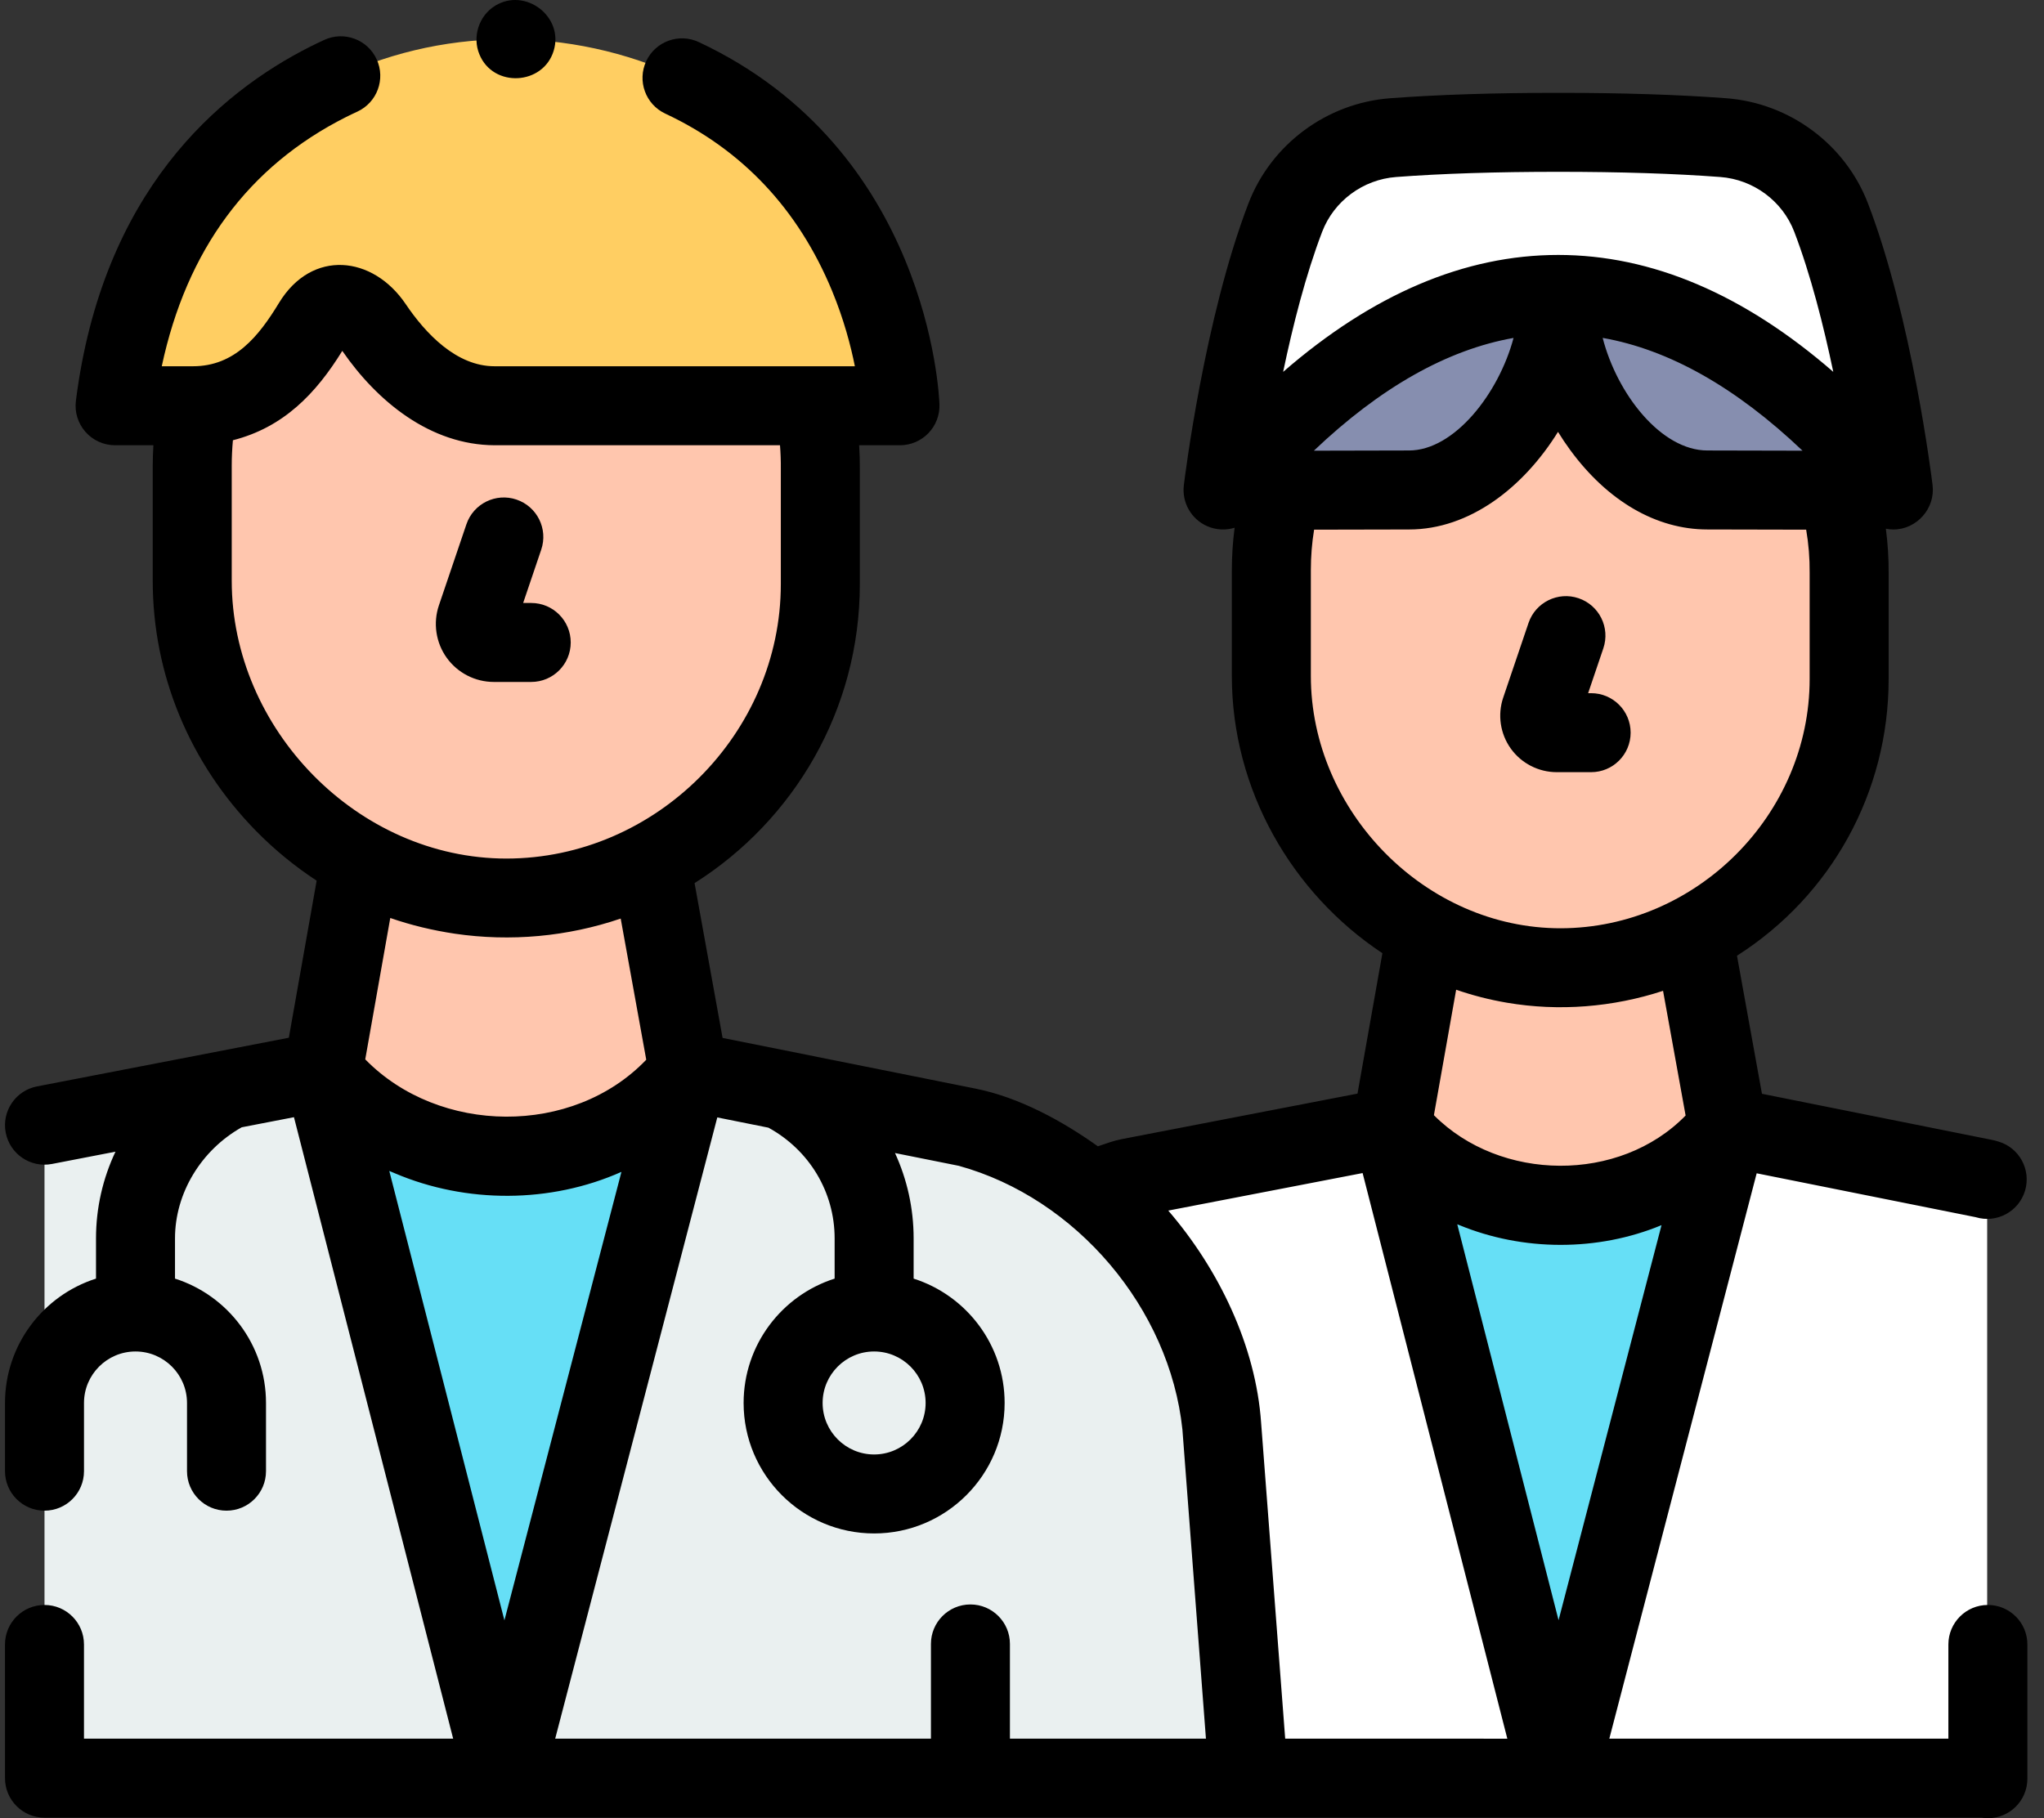 <svg width="136" height="121" viewBox="0 0 136 121" fill="none" xmlns="http://www.w3.org/2000/svg">
<rect x="0" y="0" width="136" height="121" fill="#333333" stroke="none"/>
<path d="M132.219 118.335H83.075L81.289 94.897C80.664 88.786 77.376 83.1 72.617 79.258C73.434 78.916 74.277 78.625 75.146 78.386L92.593 75.016C95.382 78.472 99.621 80.216 103.844 80.216C108.046 80.216 112.235 78.491 114.964 75.016L132.061 78.444C132.114 78.457 132.166 78.472 132.219 78.488L132.219 118.335Z" fill="white"/>
<path d="M2.961 74.88L21.492 71.298C24.523 75.056 29.13 76.952 33.72 76.952C38.288 76.952 42.841 75.075 45.809 71.298L64.398 75.025C73.365 77.451 80.345 85.687 81.291 94.898L83.074 118.335H2.961V74.88Z" fill="#EAF0F0"/>
<path d="M125.98 32.608H113.604C108.123 32.608 103.679 25.529 103.679 20.048C103.679 25.463 99.168 32.608 93.754 32.608H81.379C87.761 24.942 95.439 19.594 103.679 19.594C111.916 19.594 119.539 24.89 125.98 32.608Z" fill="#868EAF"/>
<path d="M54.579 31.212V38.87C54.579 50.408 45.227 59.764 33.686 59.764C22.214 59.764 12.789 50.05 12.789 38.65V30.991C12.789 29.623 12.921 28.29 13.173 26.997C15.705 26.894 18.065 25.627 19.521 23.533C20.014 22.828 20.49 22.051 21.038 21.145C21.807 19.872 23.65 19.852 24.447 21.11C25.414 22.665 26.641 24.138 28.069 25.222C29.497 26.306 31.125 27.003 32.9 27.003H54.175C54.453 28.368 54.591 29.776 54.579 31.212Z" fill="#FFC6AE"/>
<path d="M45.811 71.299C39.86 78.873 27.538 78.798 21.492 71.299L23.959 57.364C26.864 58.897 30.175 59.765 33.687 59.765C37.154 59.765 40.423 58.921 43.301 57.428L45.811 71.299Z" fill="#FFC6AE"/>
<path d="M21.042 21.146C21.812 19.871 23.656 19.851 24.451 21.111L24.452 21.111C26.383 24.218 29.357 27.003 32.906 27.003H59.884C59.884 27.003 59.355 11.723 45.382 5.181C37.917 1.687 29.207 1.737 21.846 5.442C15.726 8.522 9.217 14.682 7.66 27.003H12.841C15.502 27.003 18.007 25.718 19.527 23.535C20.019 22.828 20.495 22.052 21.042 21.146Z" fill="#FFCE62"/>
<path d="M45.811 71.298L33.539 118.335L21.492 71.298C27.537 78.797 39.861 78.873 45.811 71.298Z" fill="#66DFF6"/>
<path d="M123.034 38.141V45.186C123.034 52.647 118.78 59.12 112.561 62.303C109.861 63.685 106.843 64.405 103.812 64.405C103.159 64.405 102.507 64.371 101.858 64.303C92.212 63.282 84.59 54.815 84.59 44.983V37.938C84.59 36.097 84.848 34.312 85.336 32.626L93.752 32.608C99.167 32.608 103.677 25.463 103.677 20.048C103.677 25.529 108.122 32.608 113.603 32.608L122.256 32.626C122.778 34.38 123.05 36.234 123.034 38.141Z" fill="#FFC6AE"/>
<path d="M114.968 75.016C109.494 81.984 98.159 81.914 92.598 75.016L94.883 62.124C97.55 63.567 100.585 64.406 103.816 64.406C107.005 64.406 110.012 63.63 112.659 62.256L114.968 75.016Z" fill="#FFC6AE"/>
<path d="M114.968 75.016L103.679 118.336L92.598 75.016C98.158 81.914 109.495 81.984 114.968 75.016Z" fill="#66DFF6"/>
<path d="M121.838 14.484C120.683 11.467 117.88 9.4 114.659 9.158C112.161 8.97 108.576 8.806 103.679 8.806C98.782 8.806 95.197 8.97 92.699 9.158C89.478 9.4 86.675 11.467 85.52 14.484C82.673 21.917 81.379 32.609 81.379 32.609C95.987 15.257 111.371 15.257 125.98 32.609C125.979 32.609 124.685 21.917 121.838 14.484Z" fill="white"/>
<path d="M132.266 106.808C130.815 106.808 129.638 107.985 129.638 109.436V115.706H107.078L116.883 78.081L131.451 81.001L131.465 81.005C132.856 81.422 134.32 80.633 134.738 79.243C135.155 77.853 134.366 76.388 132.976 75.971C132.885 75.943 132.794 75.917 132.703 75.894C132.662 75.884 132.621 75.874 132.58 75.866L117.234 72.79L115.572 63.602C121.844 59.606 125.663 52.727 125.663 45.186V38.151C125.671 37.156 125.607 36.166 125.478 35.186C125.643 35.218 125.81 35.237 125.978 35.237C127.532 35.237 128.773 33.835 128.587 32.293C128.532 31.843 127.22 21.192 124.291 13.544C122.783 9.605 119.079 6.855 114.855 6.537C111.681 6.299 107.92 6.178 103.678 6.178C99.435 6.178 95.674 6.299 92.501 6.537C88.276 6.855 84.572 9.605 83.064 13.544C80.135 21.192 78.823 31.843 78.768 32.293C78.629 33.447 79.264 34.556 80.329 35.019C80.919 35.275 81.562 35.3 82.146 35.121C82.026 36.051 81.962 36.991 81.962 37.938V44.983C81.962 52.563 85.958 59.444 91.98 63.435L90.323 72.778L74.649 75.805C74.112 75.909 73.562 76.109 73.048 76.285C70.676 74.592 67.803 73.025 64.915 72.447L48.078 69.072L46.214 58.77C52.815 54.6 57.21 47.239 57.21 38.87V31.222C57.214 30.69 57.197 30.16 57.165 29.631H59.882C60.594 29.631 61.277 29.341 61.772 28.828C62.267 28.316 62.533 27.624 62.508 26.912C62.484 26.222 61.748 9.942 46.493 2.8C45.179 2.184 43.614 2.752 42.999 4.066C42.383 5.381 42.95 6.945 44.265 7.561C49.385 9.957 53.12 13.928 55.366 19.363C56.148 21.256 56.609 23.015 56.88 24.374H54.177H32.903C30.363 24.374 28.312 22.19 26.993 20.236C24.818 17.012 20.754 16.55 18.559 20.165C17.217 22.374 15.62 24.374 12.839 24.374H10.763C12.417 16.628 16.532 11.057 23.025 7.789C23.272 7.664 23.522 7.546 23.772 7.431C25.091 6.824 25.668 5.264 25.061 3.945C24.454 2.626 22.894 2.049 21.575 2.656C21.234 2.813 20.935 2.956 20.662 3.094C14.508 6.191 6.804 12.796 5.05 26.673C4.955 27.421 5.187 28.174 5.686 28.741C6.184 29.306 6.903 29.631 7.657 29.631H10.206C10.18 30.084 10.162 30.537 10.162 30.991V38.65C10.162 44.878 12.613 50.8 17.063 55.325C18.297 56.579 19.642 57.672 21.068 58.607L19.218 69.06L2.462 72.299C1.037 72.574 0.105 73.953 0.381 75.378C0.656 76.803 2.034 77.735 3.46 77.46L7.683 76.643C6.844 78.42 6.388 80.379 6.388 82.41V85.09C2.881 86.206 0.333 89.494 0.333 93.365V97.905C0.333 99.357 1.509 100.533 2.961 100.533C4.413 100.533 5.589 99.357 5.589 97.905V93.365C5.589 91.476 7.126 89.939 9.016 89.939C10.906 89.939 12.443 91.476 12.443 93.365V97.905C12.443 99.357 13.62 100.533 15.071 100.533C16.523 100.533 17.699 99.357 17.699 97.905V93.365C17.699 89.493 15.151 86.206 11.644 85.09V82.41C11.644 79.41 13.375 76.546 16.082 75.02L19.559 74.348L30.152 115.706H5.588V109.436C5.588 107.985 4.412 106.808 2.96 106.808C1.509 106.808 0.332 107.985 0.332 109.436C0.332 109.436 0.333 117.864 0.333 118.335C0.333 119.786 1.509 120.963 2.961 120.963H131.845C131.982 120.985 132.122 121 132.266 121C133.717 121 134.894 119.823 134.894 118.371V109.436C134.894 107.985 133.718 106.808 132.266 106.808ZM85.512 115.706L83.911 94.698C83.56 89.549 81.072 84.437 77.732 80.563L90.663 78.066L100.292 115.707L85.512 115.706ZM97.085 81.524C101.331 83.275 106.305 83.293 110.552 81.532L103.701 107.822L96.961 81.475C97.002 81.493 97.044 81.507 97.085 81.524ZM87.972 15.424C88.757 13.375 90.689 11.945 92.895 11.779C95.938 11.55 99.566 11.434 103.678 11.434C107.789 11.434 111.417 11.55 114.46 11.779C116.666 11.945 118.598 13.375 119.383 15.424C120.479 18.286 121.341 21.699 121.979 24.747C116.03 19.578 109.898 16.966 103.678 16.966C97.457 16.966 91.325 19.578 85.375 24.748C86.013 21.702 86.875 18.29 87.972 15.424ZM119.934 29.993L113.603 29.979C110.526 29.979 107.597 26.227 106.636 22.487C111.051 23.265 115.502 25.777 119.934 29.993ZM100.706 22.489C99.721 26.19 96.764 29.979 93.748 29.979L87.42 29.993C91.849 25.782 96.295 23.27 100.706 22.489ZM87.219 44.983V37.938C87.219 37.031 87.291 36.132 87.435 35.249L93.754 35.236C97.79 35.236 101.371 32.435 103.664 28.74C103.915 29.15 104.183 29.549 104.465 29.934C106.966 33.353 110.211 35.235 113.598 35.235L120.176 35.249C120.338 36.194 120.415 37.153 120.407 38.119V38.14V45.185C120.407 54.221 112.862 61.757 103.85 61.775C94.829 61.788 87.219 53.977 87.219 44.983ZM100.265 66.729C103.724 67.319 107.321 67.031 110.653 65.938L112.154 74.236C107.755 78.746 99.82 78.65 95.407 74.214L96.887 65.865C97.986 66.244 99.119 66.535 100.265 66.729ZM58.16 89.939C60.05 89.939 61.587 91.476 61.587 93.366C61.587 95.255 60.05 96.793 58.16 96.793C56.271 96.793 54.734 95.255 54.734 93.366C54.734 91.476 56.271 89.939 58.16 89.939ZM15.419 38.65V30.991C15.419 30.425 15.446 29.86 15.497 29.298C18.864 28.439 21.021 26.194 22.775 23.35C25.099 26.719 28.631 29.613 32.903 29.631H51.898C51.939 30.148 51.958 30.669 51.953 31.191V31.212V38.87C51.953 48.808 43.637 57.128 33.701 57.136C23.787 57.136 15.419 48.506 15.419 38.65ZM30.262 62.136C33.958 62.68 37.762 62.335 41.299 61.129L42.999 70.523C38.111 75.633 29.212 75.525 24.302 70.499L25.967 61.091C27.362 61.575 28.802 61.917 30.262 62.136ZM26.272 78.08C31.019 80.102 36.628 80.089 41.349 77.986L33.562 107.833L25.901 77.925C26.023 77.98 26.149 78.028 26.272 78.08ZM67.197 115.706V109.402C67.197 107.951 66.02 106.774 64.569 106.774C63.117 106.774 61.941 107.951 61.941 109.402V115.706H36.94L47.726 74.363L51.128 75.045C53.853 76.54 55.533 79.333 55.533 82.41V85.09C52.026 86.206 49.477 89.494 49.477 93.366C49.477 98.154 53.373 102.049 58.161 102.049C62.949 102.049 66.844 98.154 66.844 93.366C66.844 89.494 64.296 86.207 60.789 85.09V82.41C60.789 80.407 60.353 78.48 59.55 76.733L63.793 77.583C71.611 79.739 77.825 87.067 78.673 95.132L80.239 115.706H67.197Z" fill="black"/>
<path d="M32.856 45.383H35.345C36.797 45.383 37.974 44.206 37.974 42.755C37.974 41.303 36.797 40.127 35.345 40.127H34.809L36.011 36.579C36.478 35.205 35.741 33.712 34.366 33.246C32.992 32.78 31.5 33.516 31.033 34.891L29.203 40.287C28.805 41.462 28.999 42.765 29.722 43.773C30.444 44.781 31.616 45.383 32.856 45.383Z" fill="black"/>
<path d="M103.578 51.387H105.868C107.319 51.387 108.496 50.21 108.496 48.758C108.496 47.307 107.319 46.13 105.868 46.13H105.668L106.68 43.145C107.146 41.771 106.41 40.279 105.035 39.812C103.661 39.346 102.168 40.083 101.702 41.457L100.019 46.421C99.63 47.565 99.819 48.835 100.523 49.818C101.227 50.8 102.369 51.387 103.578 51.387Z" fill="black"/>
<path d="M31.899 3.62C32.815 5.855 36.137 5.683 36.84 3.378C37.533 1.106 34.96 -0.847 32.951 0.378C31.864 1.041 31.41 2.446 31.899 3.62Z" fill="black"/>
</svg>

